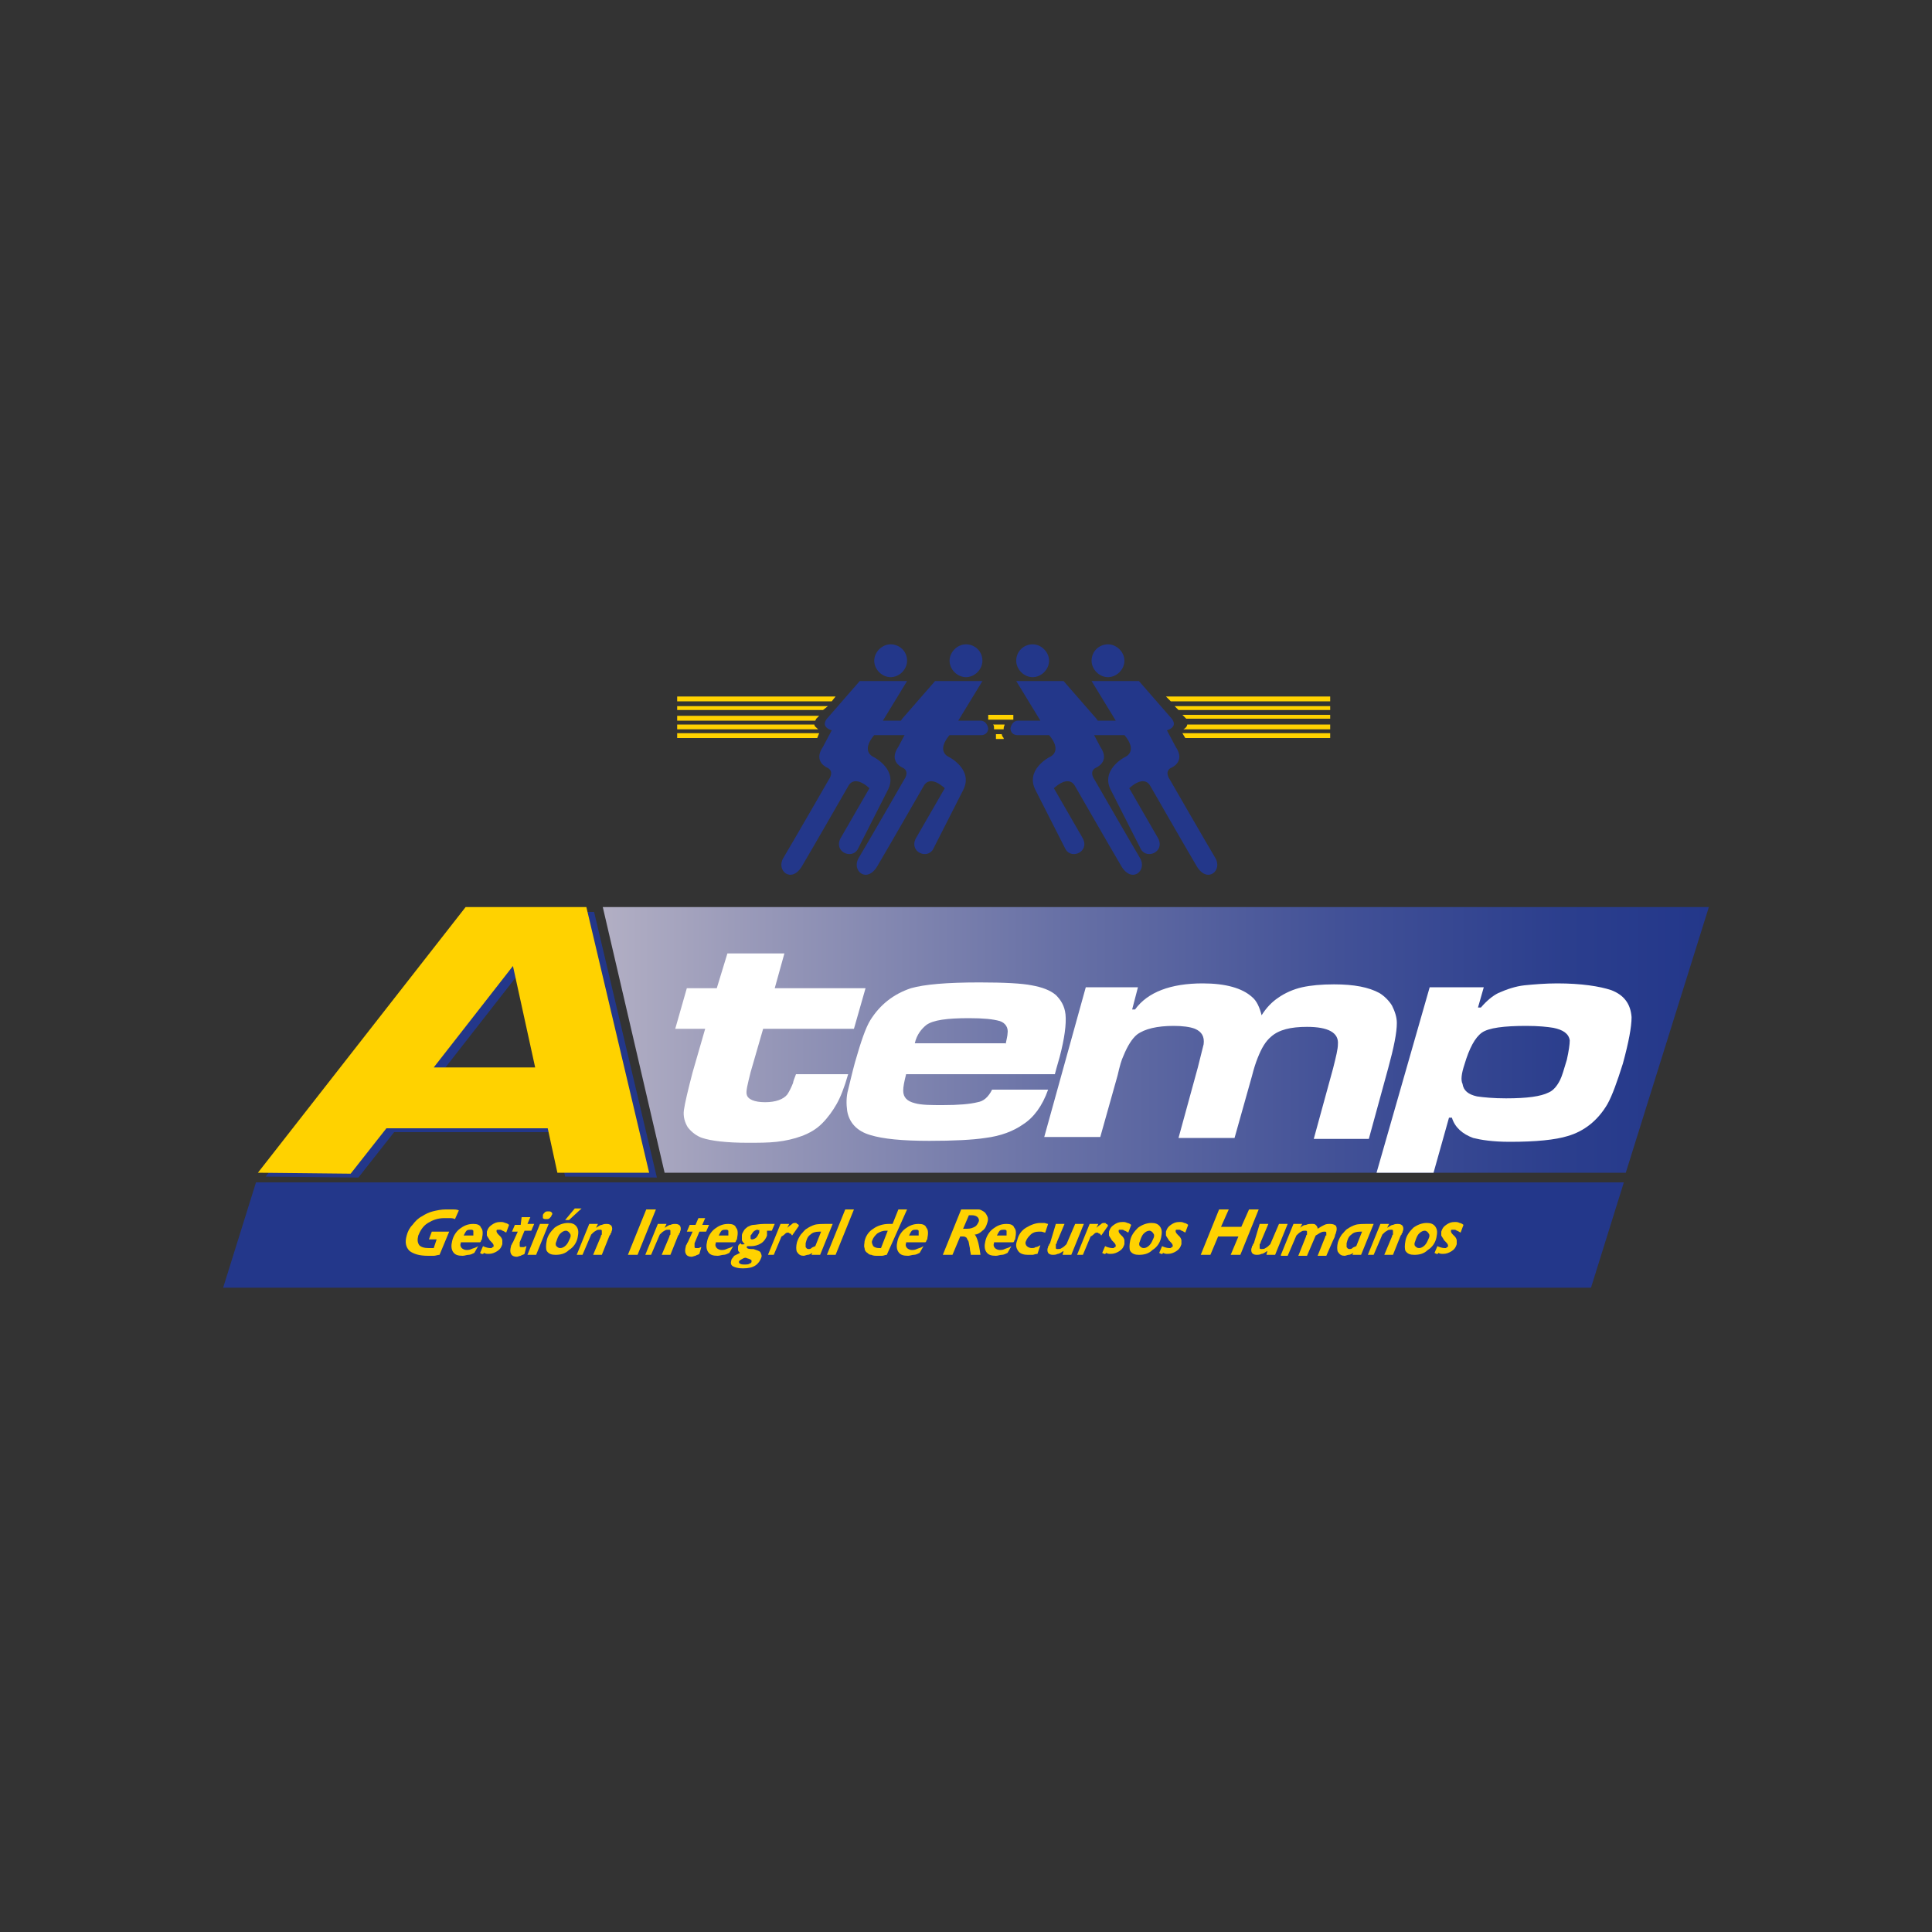 <?xml version="1.0" encoding="utf-8"?>
<!-- Generator: Adobe Illustrator 24.0.0, SVG Export Plug-In . SVG Version: 6.00 Build 0)  -->
<svg version="1.1" id="Capa_1" xmlns="http://www.w3.org/2000/svg" xmlns:xlink="http://www.w3.org/1999/xlink" x="0px" y="0px"
	 viewBox="0 0 200 200" style="enable-background:new 0 0 200 200;" xml:space="preserve">
<rect x="0" y="0" width="200" height="200" fill="#333333" stroke="none"/>
<style type="text/css">
	.st0{fill:#23378A;}
	.st1{fill:#FFD200;}
	.st2{fill:url(#SVGID_1_);}
	.st3{fill:#FFFFFF;}
</style>
<g>
	<g>
		<path class="st0" d="M58.5,121.8l-1-4.6l-16.7,0l-3.7,4.7l-9.6-0.1L49,94.4h12.5l6.5,27.5L58.5,121.8z M56.2,110.9l-2.2-10.5
			l-8.2,10.5H56.2z"/>
	</g>
	<g>
		<g>
			<path class="st0" d="M93.9,68.4c0,0.9-0.8,1.7-1.7,1.7c-0.9,0-1.7-0.8-1.7-1.7c0-0.9,0.8-1.7,1.7-1.7
				C93.1,66.7,93.9,67.4,93.9,68.4z"/>
			<path class="st0" d="M93.7,74.6h-2.3l2.5-4.1h-4.9l-3.4,3.9c-0.7,0.9,0.5,1.2,0.5,1.2l-0.9,1.7c-1.1,1.6,0.5,2.2,0.5,2.2
				c0.7,0.4,0.1,1.2,0.1,1.2s-3.8,6.6-4.7,8.1c-0.8,1.3,0.8,2.7,1.9,0.9c1.3-2.2,4.8-8.3,4.8-8.3c0.7-1.3,2.2,0.2,2.2,0.2l-3,5.2
				c-0.7,1.4,1.2,2.2,1.8,1.1c0.4-0.8,3.1-6.1,3.1-6.1c1.1-2.1-1.4-3.4-1.4-3.4c-1.5-0.7,0-2.3,0-2.3h3.3c0.4,0,0.7-0.3,0.7-0.7
				C94.4,74.9,94.1,74.6,93.7,74.6z"/>
		</g>
		<g>
			<path class="st0" d="M101.7,68.4c0,0.9-0.8,1.7-1.7,1.7c-0.9,0-1.7-0.8-1.7-1.7c0-0.9,0.8-1.7,1.7-1.7
				C100.9,66.7,101.7,67.4,101.7,68.4z"/>
			<path class="st0" d="M101.5,74.6h-2.3l2.5-4.1h-4.9l-3.4,3.9c-0.7,0.9,0.5,1.2,0.5,1.2l-0.9,1.7c-1.1,1.6,0.5,2.2,0.5,2.2
				c0.7,0.4,0.1,1.2,0.1,1.2s-3.8,6.6-4.7,8.1c-0.8,1.3,0.8,2.7,1.9,0.9c1.3-2.2,4.8-8.3,4.8-8.3c0.7-1.3,2.2,0.2,2.2,0.2l-3,5.2
				c-0.7,1.4,1.2,2.2,1.8,1.1c0.4-0.8,3.1-6.1,3.1-6.1c1.1-2.1-1.4-3.4-1.4-3.4c-1.5-0.7,0-2.3,0-2.3h3.3c0.4,0,0.7-0.3,0.7-0.7
				C102.2,74.9,101.9,74.6,101.5,74.6z"/>
		</g>
		<g>
			<path class="st0" d="M113,68.4c0,0.9,0.8,1.7,1.7,1.7c0.9,0,1.7-0.8,1.7-1.7c0-0.9-0.8-1.7-1.7-1.7C113.8,66.7,113,67.4,113,68.4
				z"/>
			<path class="st0" d="M113.2,74.6h2.3l-2.5-4.1h4.9l3.4,3.9c0.7,0.9-0.5,1.2-0.5,1.2l0.9,1.7c1.1,1.6-0.5,2.2-0.5,2.2
				c-0.7,0.4-0.1,1.2-0.1,1.2s3.8,6.6,4.7,8.1c0.8,1.3-0.8,2.7-1.9,0.9c-1.3-2.2-4.8-8.3-4.8-8.3c-0.7-1.3-2.2,0.2-2.2,0.2l3,5.2
				c0.7,1.4-1.2,2.2-1.8,1.1c-0.4-0.8-3.1-6.1-3.1-6.1c-1.1-2.1,1.4-3.4,1.4-3.4c1.5-0.7,0-2.3,0-2.3h-3.3c-0.4,0-0.7-0.3-0.7-0.7
				C112.5,74.9,112.8,74.6,113.2,74.6z"/>
		</g>
		<g>
			<path class="st0" d="M105.2,68.4c0,0.9,0.8,1.7,1.7,1.7c0.9,0,1.7-0.8,1.7-1.7c0-0.9-0.8-1.7-1.7-1.7
				C106,66.7,105.2,67.4,105.2,68.4z"/>
			<path class="st0" d="M105.4,74.6h2.3l-2.5-4.1h4.9l3.4,3.9c0.7,0.9-0.5,1.2-0.5,1.2l0.9,1.7c1.1,1.6-0.5,2.2-0.5,2.2
				c-0.7,0.4-0.1,1.2-0.1,1.2s3.8,6.6,4.7,8.1c0.8,1.3-0.8,2.7-1.9,0.9c-1.3-2.2-4.8-8.3-4.8-8.3c-0.7-1.3-2.2,0.2-2.2,0.2l3,5.2
				c0.7,1.4-1.2,2.2-1.8,1.1c-0.4-0.8-3.1-6.1-3.1-6.1c-1.1-2.1,1.4-3.4,1.4-3.4c1.5-0.7,0-2.3,0-2.3h-3.3c-0.4,0-0.7-0.3-0.7-0.7
				C104.7,74.9,105,74.6,105.4,74.6z"/>
		</g>
	</g>
	<g>
		<rect x="102.3" y="74" class="st1" width="2.6" height="0.5"/>
		<polygon class="st1" points="86.5,72.1 70.1,72.1 70.1,72.6 86.1,72.6 		"/>
		<polygon class="st1" points="84.8,75.9 70.1,75.9 70.1,76.4 84.6,76.4 		"/>
		<path class="st1" d="M84.3,75H70.1v0.5h14.6C84.5,75.3,84.3,75.2,84.3,75z"/>
		<path class="st1" d="M84.5,74.4l0.3-0.3H70.1v0.5h14.3C84.5,74.4,84.5,74.4,84.5,74.4z"/>
		<polygon class="st1" points="85.7,73.1 70.1,73.1 70.1,73.5 85.2,73.5 		"/>
		<path class="st1" d="M103.9,76.4c-0.1-0.1-0.2-0.3-0.2-0.4c0,0,0,0,0,0h-0.6c0,0.1,0,0.2,0,0.3c0,0.1,0,0.2,0,0.2H103.9z"/>
		<polygon class="st1" points="120.7,72.1 121.2,72.6 137.7,72.6 137.7,72.1 		"/>
		<polygon class="st1" points="122.4,75.9 122.7,76.4 137.7,76.4 137.7,75.9 		"/>
		<path class="st1" d="M122.4,74l0.3,0.3c0,0,0.1,0.1,0.1,0.1h14.9V74H122.4z"/>
		<polygon class="st1" points="121.6,73.1 122,73.5 137.7,73.5 137.7,73.1 		"/>
		<path class="st1" d="M122.9,75c0,0.2-0.2,0.4-0.4,0.5h15.2V75H122.9z"/>
		<path class="st1" d="M104,75h-1.2c0.1,0.1,0.1,0.2,0.1,0.4c0,0,0,0.1,0,0.1h1c0,0,0-0.1,0-0.1C103.9,75.2,104,75.1,104,75z"/>
	</g>
	<polygon class="st0" points="26.5,122.4 23.1,133.3 164.7,133.3 168.1,122.4 	"/>
	<linearGradient id="SVGID_1_" gradientUnits="userSpaceOnUse" x1="62.413" y1="107.676" x2="176.948" y2="107.676">
		<stop  offset="0" style="stop-color:#B2AFC4"/>
		<stop  offset="0.116" style="stop-color:#9C9CBA"/>
		<stop  offset="0.41" style="stop-color:#6871A6"/>
		<stop  offset="0.665" style="stop-color:#425197"/>
		<stop  offset="0.871" style="stop-color:#2B3E8D"/>
		<stop  offset="1" style="stop-color:#23378A"/>
	</linearGradient>
	<polygon class="st2" points="62.4,93.9 68.8,121.4 168.3,121.4 176.9,93.9 	"/>
	<path class="st3" d="M75.3,98.7h5.9l-1,3.6h9.4l-1.2,4.2h-9.4l-1.3,4.5c-0.3,1.2-0.5,2-0.4,2.3c0.1,0.5,0.8,0.8,1.9,0.8
		c1.1,0,1.9-0.3,2.3-0.8c0.2-0.3,0.4-0.7,0.6-1.2c0-0.1,0.1-0.4,0.3-0.9h5.4c-0.4,1.4-0.8,2.4-1.2,3.1c-0.4,0.7-0.9,1.4-1.5,2
		c-0.6,0.6-1.3,1-2.1,1.3c-0.8,0.3-1.7,0.5-2.6,0.6c-0.9,0.1-1.9,0.1-3,0.1c-2.2,0-3.8-0.2-4.7-0.5c-0.6-0.2-1.1-0.6-1.5-1.1
		c-0.3-0.5-0.5-1.1-0.4-1.8c0.1-0.7,0.4-2,0.9-3.9l1.3-4.5h-3.1l1.2-4.2h3.1L75.3,98.7z"/>
	<path class="st3" d="M102.7,112.8h5.8c-0.6,1.7-1.5,2.9-2.6,3.6c-1,0.7-2.3,1.2-3.9,1.4c-1.3,0.2-3.3,0.3-5.8,0.3
		c-2.8,0-4.8-0.2-6.1-0.6c-1.4-0.4-2.2-1.3-2.4-2.5c-0.1-0.7-0.1-1.5,0.1-2.2c0.2-0.8,0.4-1.7,0.7-2.8c0.6-2.1,1.1-3.6,1.6-4.4
		c1-1.6,2.4-2.7,4.2-3.3c1.4-0.4,3.7-0.6,7.1-0.6c2.6,0,4.4,0.1,5.4,0.3c1.1,0.2,1.9,0.5,2.5,1c0.5,0.5,0.9,1.1,1,2
		c0.1,1-0.1,2.5-0.6,4.4c-0.1,0.4-0.3,1-0.5,1.8H93.8c-0.2,0.8-0.3,1.3-0.3,1.7c0,0.7,0.4,1.1,1.2,1.3c0.7,0.2,1.7,0.2,2.9,0.2
		c1.6,0,2.8-0.1,3.6-0.3C101.8,114,102.3,113.6,102.7,112.8z M104.1,108.1c0.1-0.5,0.2-0.9,0.2-1.1c0.1-0.6-0.2-1.1-0.8-1.3
		c-0.7-0.2-1.7-0.3-3.2-0.3c-2.3,0-3.7,0.2-4.4,0.7c-0.5,0.4-1,1-1.2,1.9H104.1z"/>
	<path class="st3" d="M112.4,102.2h5.4l-0.6,2.3h0.3c1.3-1.8,3.7-2.7,7-2.7c2.4,0,4.1,0.5,5.1,1.4c0.5,0.4,0.8,1.1,1,1.9
		c0.5-0.8,1.1-1.4,1.7-1.8c0.7-0.5,1.6-0.9,2.5-1.1c0.9-0.2,2-0.3,3.3-0.3c2.1,0,3.6,0.3,4.7,0.9c0.5,0.3,1,0.8,1.3,1.3
		c0.3,0.6,0.5,1.2,0.5,1.8c0,1-0.3,2.5-0.9,4.7l-2,7.3H136l2-7.3c0.3-1.2,0.5-2,0.5-2.5c0.1-1.2-1-1.8-3.2-1.8c-1.7,0-2.9,0.3-3.7,1
		c-0.6,0.5-1,1.2-1.4,2.2c-0.2,0.5-0.4,1.1-0.6,1.9l-1.8,6.4H122l2-7.3c0.3-1.2,0.5-2,0.6-2.4c0.1-0.8-0.2-1.3-0.9-1.6
		c-0.5-0.2-1.3-0.3-2.2-0.3c-1.7,0-3,0.3-3.8,0.9c-0.5,0.4-1,1.2-1.4,2.2c-0.2,0.4-0.4,1.1-0.6,2l-1.8,6.4h-5.8L112.4,102.2z"/>
	<path class="st3" d="M148.4,121.4l1.6-5.7h0.3c0.3,1,1.1,1.7,2.2,2.1c0.8,0.2,2,0.4,3.8,0.4c2.7,0,4.7-0.2,6-0.6
		c1.7-0.5,3.1-1.6,4.1-3.3c0.5-0.9,1-2.3,1.6-4.2c0.6-2.2,0.9-3.8,0.9-4.8c-0.1-1.4-0.8-2.3-2.1-2.8c-1.2-0.4-3.1-0.7-5.6-0.7
		c-1.2,0-2.4,0.1-3.4,0.2c-0.9,0.1-1.8,0.4-2.7,0.8c-0.6,0.3-1.2,0.8-1.8,1.5h-0.3l0.6-2.1H148l-5.5,19.2H148.4z M151.6,110.2
		c0.5-1.7,1.1-2.8,1.8-3.3c0.7-0.5,2.3-0.7,4.6-0.7c1.3,0,2.2,0.1,2.8,0.2c1,0.2,1.6,0.6,1.7,1.3c0,0.4-0.1,1.1-0.3,2
		c-0.3,1-0.5,1.7-0.7,2.1c-0.3,0.6-0.7,1.1-1.2,1.3c-0.8,0.4-2.2,0.6-4.4,0.6c-1.3,0-2.3-0.1-3-0.2c-0.9-0.2-1.4-0.6-1.5-1.3
		C151.2,111.8,151.3,111.1,151.6,110.2z"/>
	<g>
		<path class="st1" d="M57.7,121.4l-1-4.6l-16.7,0l-3.7,4.7l-9.6-0.1l21.5-27.5h12.5l6.5,27.5L57.7,121.4z M55.4,110.5L53.1,100
			l-8.2,10.5H55.4z"/>
	</g>
	<g>
		<path class="st1" d="M47.5,125.3l-0.4,0.9c-0.2-0.1-0.4-0.1-0.6-0.1c-0.2,0-0.4,0-0.5,0c-0.7,0-1.2,0.2-1.7,0.5
			c-0.5,0.3-0.8,0.8-1,1.3c-0.1,0.4-0.1,0.7,0.1,1c0.2,0.2,0.5,0.3,1,0.3c0.1,0,0.1,0,0.2,0c0.1,0,0.2,0,0.3,0l0.3-0.9h-0.8l0.3-0.8
			h1.8l-1,2.4c-0.2,0-0.4,0.1-0.6,0.1c-0.2,0-0.4,0-0.6,0c-0.9,0-1.5-0.2-1.9-0.5c-0.4-0.4-0.5-0.9-0.3-1.6c0.1-0.4,0.3-0.8,0.6-1.1
			c0.3-0.4,0.6-0.7,1-0.9c0.3-0.2,0.7-0.4,1.1-0.5c0.4-0.1,0.9-0.2,1.3-0.2c0.2,0,0.4,0,0.6,0C47.1,125.2,47.3,125.2,47.5,125.3z"/>
		<path class="st1" d="M49.1,129.7c-0.2,0.1-0.4,0.2-0.6,0.2c-0.2,0-0.4,0.1-0.6,0.1c-0.5,0-0.8-0.1-1-0.4c-0.2-0.3-0.2-0.7-0.1-1.1
			c0.1-0.5,0.4-1,0.8-1.3c0.4-0.3,0.8-0.5,1.4-0.5c0.4,0,0.7,0.1,0.8,0.4c0.2,0.2,0.2,0.6,0.1,1.1c0,0.1,0,0.1-0.1,0.2
			c0,0.1,0,0.1-0.1,0.2l-2,0c0,0,0,0,0,0.1c0,0,0,0,0,0c-0.1,0.2,0,0.4,0.1,0.5c0.1,0.1,0.3,0.2,0.5,0.2c0.1,0,0.3,0,0.5-0.1
			c0.2-0.1,0.4-0.1,0.7-0.3L49.1,129.7z M48,127.9h1l0-0.1c0-0.2,0-0.3,0-0.4c-0.1-0.1-0.1-0.1-0.3-0.1c-0.1,0-0.3,0-0.4,0.1
			C48.2,127.5,48.1,127.7,48,127.9z"/>
		<path class="st1" d="M49.7,129.7L50,129l0,0c0.4,0.2,0.7,0.2,0.8,0.2c0.1,0,0.1,0,0.2-0.1c0.1,0,0.1-0.1,0.1-0.1
			c0-0.1,0-0.2-0.2-0.4c-0.1-0.1-0.2-0.2-0.2-0.2c-0.1-0.2-0.2-0.3-0.3-0.5c0-0.1,0-0.3,0-0.4c0.1-0.3,0.2-0.5,0.5-0.7
			c0.3-0.2,0.5-0.3,0.9-0.3c0.2,0,0.3,0,0.5,0.1c0.1,0,0.3,0.1,0.4,0.2l-0.3,0.8c-0.2-0.1-0.3-0.2-0.4-0.2c-0.1-0.1-0.2-0.1-0.3-0.1
			c-0.1,0-0.1,0-0.2,0c-0.1,0-0.1,0.1-0.1,0.1c0,0.1,0,0.2,0.2,0.4c0.1,0.1,0.2,0.2,0.2,0.2c0.1,0.1,0.2,0.3,0.2,0.4
			c0,0.1,0,0.3,0,0.4c-0.1,0.3-0.2,0.5-0.5,0.7c-0.3,0.2-0.6,0.3-0.9,0.3c-0.2,0-0.3,0-0.5-0.1C50,129.9,49.8,129.8,49.7,129.7z"/>
		<path class="st1" d="M54.3,129.8c-0.1,0.1-0.3,0.1-0.4,0.2c-0.1,0-0.3,0.1-0.4,0.1c-0.3,0-0.5-0.1-0.6-0.3c-0.1-0.2-0.1-0.4,0-0.8
			c0,0,0-0.1,0.1-0.2c0-0.1,0.1-0.2,0.1-0.2l0.5-1.1h-0.6l0.3-0.7h0.6L54,126h0.9l-0.3,0.7h0.7l-0.3,0.7h-0.7l-0.5,1.2c0,0,0,0,0,0
			c0,0.1,0,0.1,0,0.1c0,0.1,0,0.2,0,0.3c0,0.1,0.1,0.1,0.2,0.1c0.1,0,0.1,0,0.2,0c0.1,0,0.2-0.1,0.3-0.1L54.3,129.8z"/>
		<path class="st1" d="M54.6,129.9l1.3-3.2h0.9l-1.3,3.2H54.6z M56.2,125.8c0-0.1,0.1-0.2,0.2-0.3c0.1-0.1,0.2-0.1,0.4-0.1
			c0.1,0,0.2,0,0.3,0.1c0.1,0.1,0.1,0.2,0,0.3c0,0.1-0.1,0.2-0.2,0.3c-0.1,0.1-0.2,0.1-0.4,0.1c-0.1,0-0.2,0-0.3-0.1
			C56.2,126.1,56.2,125.9,56.2,125.8z"/>
		<path class="st1" d="M56.6,128.4c0.1-0.5,0.4-0.9,0.8-1.3c0.4-0.3,0.9-0.5,1.4-0.5c0.4,0,0.7,0.1,0.9,0.4c0.2,0.3,0.2,0.6,0.1,1.1
			c-0.1,0.5-0.4,1-0.9,1.3c-0.4,0.4-0.9,0.5-1.4,0.5c-0.4,0-0.7-0.1-0.9-0.4C56.5,129.3,56.5,128.9,56.6,128.4z M58.6,127.4
			c-0.2,0-0.4,0.1-0.6,0.3c-0.2,0.2-0.3,0.5-0.4,0.8c-0.1,0.2-0.1,0.4,0,0.5c0.1,0.1,0.2,0.2,0.4,0.2c0.2,0,0.4-0.1,0.6-0.3
			c0.2-0.2,0.3-0.5,0.4-0.7c0.1-0.2,0.1-0.4,0-0.5C58.9,127.5,58.7,127.4,58.6,127.4z M58.9,126.3h-0.4l1-1.2h0.7L58.9,126.3z"/>
		<path class="st1" d="M59.7,129.9l1.3-3.2h0.9l-0.2,0.4c0.2-0.1,0.4-0.3,0.6-0.3c0.2-0.1,0.4-0.1,0.5-0.1c0.3,0,0.4,0.1,0.5,0.2
			c0.1,0.2,0.1,0.4,0,0.6c0,0.1,0,0.1-0.1,0.2c0,0.1,0,0.1-0.1,0.2l-0.8,2h-0.9l0.8-1.9c0-0.1,0-0.1,0.1-0.2c0,0,0-0.1,0-0.1
			c0-0.1,0-0.2,0-0.3c0-0.1-0.1-0.1-0.2-0.1c-0.1,0-0.3,0-0.4,0.1c-0.2,0.1-0.3,0.2-0.5,0.4l-0.9,2.1H59.7z"/>
		<path class="st1" d="M65,129.9l1.9-4.7h1l-1.9,4.7H65z"/>
		<path class="st1" d="M66.8,129.9l1.3-3.2H69l-0.2,0.4c0.2-0.1,0.4-0.3,0.6-0.3c0.2-0.1,0.4-0.1,0.5-0.1c0.3,0,0.4,0.1,0.5,0.2
			c0.1,0.2,0.1,0.4,0,0.6c0,0.1,0,0.1-0.1,0.2c0,0.1,0,0.1-0.1,0.2l-0.8,2h-0.9l0.8-1.9c0-0.1,0-0.1,0.1-0.2c0,0,0-0.1,0-0.1
			c0-0.1,0-0.2,0-0.3c0-0.1-0.1-0.1-0.2-0.1c-0.1,0-0.3,0-0.4,0.1c-0.2,0.1-0.3,0.2-0.5,0.4l-0.9,2.1H66.8z"/>
		<path class="st1" d="M72.4,129.8c-0.1,0.1-0.3,0.1-0.4,0.2c-0.1,0-0.3,0.1-0.4,0.1c-0.3,0-0.5-0.1-0.6-0.3c-0.1-0.2-0.1-0.4,0-0.8
			c0,0,0-0.1,0.1-0.2c0-0.1,0.1-0.2,0.1-0.2l0.5-1.1h-0.6l0.3-0.7h0.6l0.3-0.7H73l-0.3,0.7h0.7l-0.3,0.7h-0.7l-0.5,1.2c0,0,0,0,0,0
			c0,0.1,0,0.1,0,0.1c0,0.1,0,0.2,0,0.3c0,0.1,0.1,0.1,0.2,0.1c0.1,0,0.1,0,0.2,0c0.1,0,0.2-0.1,0.3-0.1L72.4,129.8z"/>
		<path class="st1" d="M75.5,129.7c-0.2,0.1-0.4,0.2-0.6,0.2c-0.2,0-0.4,0.1-0.6,0.1c-0.5,0-0.8-0.1-1-0.4c-0.2-0.3-0.2-0.7-0.1-1.1
			c0.1-0.5,0.4-1,0.8-1.3c0.4-0.3,0.8-0.5,1.4-0.5c0.4,0,0.7,0.1,0.8,0.4c0.2,0.2,0.2,0.6,0.1,1.1c0,0.1,0,0.1-0.1,0.2
			c0,0.1,0,0.1-0.1,0.2l-2,0c0,0,0,0,0,0.1c0,0,0,0,0,0c-0.1,0.2,0,0.4,0.1,0.5c0.1,0.1,0.3,0.2,0.5,0.2c0.1,0,0.3,0,0.5-0.1
			c0.2-0.1,0.4-0.1,0.7-0.3L75.5,129.7z M74.4,127.9h1l0-0.1c0-0.2,0-0.3,0-0.4c-0.1-0.1-0.1-0.1-0.3-0.1c-0.1,0-0.3,0-0.4,0.1
			C74.6,127.5,74.5,127.7,74.4,127.9z"/>
		<path class="st1" d="M77.1,128.8c-0.1-0.1-0.2-0.2-0.3-0.4c0-0.2,0-0.3,0-0.5c0-0.2,0.1-0.3,0.2-0.5c0.1-0.2,0.3-0.3,0.4-0.4
			c0.2-0.1,0.4-0.2,0.6-0.2c0.2,0,0.6-0.1,1.1-0.1h1.1l-0.3,0.7l-0.5,0c0,0.1,0,0.2,0,0.3c0,0.1,0,0.1,0,0.2
			c-0.1,0.3-0.3,0.6-0.6,0.8c-0.3,0.2-0.7,0.3-1,0.3c0,0,0,0-0.1,0c0,0-0.1,0-0.1,0c-0.1,0-0.2,0-0.2,0c-0.1,0-0.1,0.1-0.1,0.1
			c0,0.1,0.1,0.2,0.5,0.2c0.1,0,0.2,0,0.2,0c0.3,0.1,0.6,0.2,0.7,0.3c0.1,0.2,0.2,0.4,0.1,0.6c-0.1,0.3-0.3,0.6-0.6,0.8
			c-0.3,0.2-0.7,0.3-1.3,0.3c-0.5,0-0.8-0.1-1-0.2c-0.2-0.1-0.3-0.3-0.2-0.6c0-0.2,0.2-0.3,0.3-0.5c0.2-0.1,0.4-0.2,0.6-0.3
			c-0.1-0.1-0.2-0.2-0.2-0.3c0-0.1,0-0.2,0-0.3c0-0.2,0.1-0.3,0.3-0.4C76.7,128.9,76.9,128.8,77.1,128.8z M77.2,130.2
			c-0.2,0-0.3,0.1-0.5,0.2c-0.1,0.1-0.2,0.1-0.2,0.2c0,0.1,0,0.2,0.1,0.2c0.1,0.1,0.3,0.1,0.5,0.1c0.2,0,0.4,0,0.5-0.1
			c0.1,0,0.2-0.1,0.2-0.2c0-0.1,0-0.2-0.1-0.2C77.6,130.3,77.4,130.3,77.2,130.2z M78.4,127.3c-0.1,0-0.3,0.1-0.4,0.2
			c-0.1,0.1-0.2,0.3-0.3,0.4c0,0.1,0,0.3,0,0.3c0,0.1,0.1,0.1,0.2,0.1c0.1,0,0.3-0.1,0.4-0.2c0.1-0.1,0.2-0.3,0.3-0.5
			c0-0.1,0-0.2,0-0.3C78.5,127.4,78.5,127.3,78.4,127.3z"/>
		<path class="st1" d="M79.5,129.9l1.3-3.2h0.9l-0.2,0.4c0.2-0.2,0.4-0.3,0.5-0.4c0.1-0.1,0.2-0.1,0.3-0.1c0.1,0,0.2,0,0.2,0.1
			c0.1,0,0.2,0.1,0.2,0.2l-0.7,1c-0.1-0.1-0.1-0.2-0.2-0.2c-0.1,0-0.1-0.1-0.2-0.1c-0.1,0-0.2,0-0.3,0.1c-0.1,0.1-0.2,0.2-0.4,0.3
			l-0.8,1.9H79.5z"/>
		<path class="st1" d="M84,129.9l0.1-0.2c-0.2,0.1-0.3,0.2-0.5,0.2c-0.1,0-0.3,0.1-0.4,0.1c-0.3,0-0.5-0.1-0.7-0.4
			c-0.1-0.2-0.1-0.6,0-1c0.1-0.3,0.2-0.5,0.4-0.8c0.2-0.2,0.4-0.5,0.6-0.6c0.3-0.2,0.5-0.3,0.8-0.4c0.3-0.1,0.8-0.1,1.4-0.1h0.5
			l-1.3,3.2H84z M84.4,129l0.6-1.5c0,0,0,0-0.1,0c0,0-0.1,0-0.1,0c-0.4,0-0.7,0.1-0.9,0.3c-0.3,0.2-0.4,0.5-0.5,0.9
			c0,0.2,0,0.3,0,0.4c0.1,0.1,0.1,0.2,0.3,0.2c0.1,0,0.2,0,0.3-0.1C84.1,129.1,84.2,129.1,84.4,129z"/>
		<path class="st1" d="M85.6,129.9l1.9-4.7h0.9l-1.9,4.7H85.6z"/>
		<path class="st1" d="M91.8,129.9c-0.2,0-0.3,0.1-0.5,0.1c-0.2,0-0.3,0-0.4,0c-0.3,0-0.5,0-0.7-0.1c-0.2,0-0.3-0.1-0.4-0.2
			c-0.2-0.1-0.3-0.3-0.3-0.5c-0.1-0.2,0-0.5,0-0.7c0.1-0.5,0.4-1,0.9-1.3c0.4-0.3,1-0.5,1.6-0.5c0.1,0,0.1,0,0.2,0
			c0.1,0,0.1,0,0.2,0l0.6-1.5h0.9L91.8,129.9z M91.2,129.2l0.7-1.8c0,0,0,0-0.1,0c0,0-0.1,0-0.1,0c-0.3,0-0.6,0.1-0.9,0.3
			c-0.2,0.2-0.4,0.4-0.5,0.7c-0.1,0.2,0,0.4,0.1,0.6c0.1,0.1,0.3,0.2,0.6,0.2C91,129.2,91.1,129.2,91.2,129.2
			C91.1,129.2,91.1,129.2,91.2,129.2z"/>
		<path class="st1" d="M95.2,129.7c-0.2,0.1-0.4,0.2-0.6,0.2c-0.2,0-0.4,0.1-0.6,0.1c-0.5,0-0.8-0.1-1-0.4c-0.2-0.3-0.2-0.7-0.1-1.1
			c0.1-0.5,0.4-1,0.8-1.3c0.4-0.3,0.8-0.5,1.4-0.5c0.4,0,0.7,0.1,0.8,0.4c0.2,0.2,0.2,0.6,0.1,1.1c0,0.1,0,0.1-0.1,0.2
			c0,0.1,0,0.1-0.1,0.2l-2,0c0,0,0,0,0,0.1c0,0,0,0,0,0c-0.1,0.2,0,0.4,0.1,0.5c0.1,0.1,0.3,0.2,0.5,0.2c0.1,0,0.3,0,0.5-0.1
			c0.2-0.1,0.4-0.1,0.7-0.3L95.2,129.7z M94.1,127.9h1l0-0.1c0-0.2,0-0.3,0-0.4c-0.1-0.1-0.1-0.1-0.3-0.1c-0.1,0-0.3,0-0.4,0.1
			C94.3,127.5,94.2,127.7,94.1,127.9z"/>
		<path class="st1" d="M97.6,129.9l1.9-4.7h1c0.4,0,0.7,0,0.8,0c0.2,0,0.3,0.1,0.5,0.2c0.2,0.1,0.3,0.3,0.4,0.5
			c0.1,0.2,0.1,0.4,0,0.7c-0.1,0.3-0.2,0.6-0.5,0.8c-0.2,0.2-0.5,0.4-0.8,0.4c0.1,0.1,0.2,0.3,0.3,0.6c0.1,0.3,0.2,0.8,0.3,1.5h-1
			c0-0.2-0.1-0.4-0.1-0.7c-0.1-0.4-0.1-0.7-0.2-0.8c-0.1-0.1-0.1-0.3-0.2-0.3c-0.1-0.1-0.2-0.1-0.4-0.1c0,0-0.1,0-0.1,0
			c0,0,0,0-0.1,0l-0.8,1.9H97.6z M99.7,127.2L99.7,127.2c0.2,0,0.3,0,0.4,0c0.4,0,0.6-0.1,0.8-0.2c0.2-0.1,0.3-0.3,0.4-0.5
			c0.1-0.2,0-0.4-0.1-0.5c-0.1-0.1-0.3-0.2-0.6-0.2c-0.1,0-0.1,0-0.2,0c0,0-0.1,0-0.1,0L99.7,127.2z"/>
		<path class="st1" d="M104.3,129.7c-0.2,0.1-0.4,0.2-0.6,0.2c-0.2,0-0.4,0.1-0.6,0.1c-0.5,0-0.8-0.1-1-0.4
			c-0.2-0.3-0.2-0.7-0.1-1.1c0.1-0.5,0.4-1,0.8-1.3c0.4-0.3,0.8-0.5,1.4-0.5c0.4,0,0.7,0.1,0.8,0.4c0.2,0.2,0.2,0.6,0.1,1.1
			c0,0.1,0,0.1-0.1,0.2c0,0.1,0,0.1-0.1,0.2l-2,0c0,0,0,0,0,0.1c0,0,0,0,0,0c-0.1,0.2,0,0.4,0.1,0.5c0.1,0.1,0.3,0.2,0.5,0.2
			c0.1,0,0.3,0,0.5-0.1c0.2-0.1,0.4-0.1,0.7-0.3L104.3,129.7z M103.2,127.9h1l0-0.1c0-0.2,0-0.3,0-0.4c-0.1-0.1-0.1-0.1-0.3-0.1
			c-0.1,0-0.3,0-0.4,0.1C103.4,127.5,103.3,127.7,103.2,127.9z"/>
		<path class="st1" d="M107.4,129.8c-0.2,0-0.4,0.1-0.5,0.1c-0.2,0-0.3,0-0.5,0c-0.4,0-0.8-0.1-1-0.4c-0.2-0.3-0.3-0.6-0.1-1.1
			c0.1-0.5,0.4-1,0.9-1.3c0.5-0.3,1-0.5,1.5-0.5c0.1,0,0.3,0,0.4,0c0.1,0,0.3,0.1,0.4,0.1l-0.3,0.9c-0.1,0-0.3-0.1-0.4-0.1
			c-0.1,0-0.2,0-0.3,0c-0.3,0-0.6,0.1-0.8,0.3c-0.2,0.2-0.4,0.4-0.5,0.7c-0.1,0.2,0,0.4,0.1,0.5c0.1,0.1,0.3,0.2,0.5,0.2
			c0.1,0,0.3,0,0.4-0.1c0.2,0,0.3-0.1,0.5-0.2L107.4,129.8z"/>
		<path class="st1" d="M109.3,126.7h0.9l-0.8,1.9c0,0.1,0,0.1-0.1,0.2c0,0,0,0.1,0,0.1c0,0.1,0,0.2,0,0.3c0,0.1,0.1,0.1,0.2,0.1
			c0.1,0,0.3,0,0.4-0.1c0.2-0.1,0.3-0.2,0.5-0.4l0.9-2.1h0.9l-1.3,3.2h-0.9l0.1-0.4c-0.2,0.1-0.4,0.3-0.6,0.3
			c-0.2,0.1-0.4,0.1-0.5,0.1c-0.3,0-0.4-0.1-0.5-0.2c-0.1-0.2-0.1-0.4,0-0.6c0-0.1,0-0.1,0.1-0.2c0-0.1,0-0.1,0.1-0.2L109.3,126.7z"
			/>
		<path class="st1" d="M111.5,129.9l1.3-3.2h0.9l-0.2,0.4c0.2-0.2,0.4-0.3,0.5-0.4c0.1-0.1,0.2-0.1,0.3-0.1c0.1,0,0.2,0,0.2,0.1
			c0.1,0,0.2,0.1,0.2,0.2l-0.7,1c-0.1-0.1-0.1-0.2-0.2-0.2c-0.1,0-0.1-0.1-0.2-0.1c-0.1,0-0.2,0-0.3,0.1c-0.1,0.1-0.2,0.2-0.4,0.3
			l-0.8,1.9H111.5z"/>
		<path class="st1" d="M114.1,129.7l0.3-0.7l0,0c0.4,0.2,0.7,0.2,0.8,0.2c0.1,0,0.1,0,0.2-0.1c0.1,0,0.1-0.1,0.1-0.1
			c0-0.1,0-0.2-0.2-0.4c-0.1-0.1-0.2-0.2-0.2-0.2c-0.1-0.2-0.2-0.3-0.3-0.5c0-0.1,0-0.3,0-0.4c0.1-0.3,0.2-0.5,0.5-0.7
			c0.3-0.2,0.5-0.3,0.9-0.3c0.2,0,0.3,0,0.5,0.1c0.1,0,0.3,0.1,0.4,0.2l-0.3,0.8c-0.2-0.1-0.3-0.2-0.4-0.2c-0.1-0.1-0.2-0.1-0.3-0.1
			c-0.1,0-0.1,0-0.2,0c-0.1,0-0.1,0.1-0.1,0.1c0,0.1,0,0.2,0.2,0.4c0.1,0.1,0.2,0.2,0.2,0.2c0.1,0.1,0.2,0.3,0.2,0.4
			c0,0.1,0,0.3,0,0.4c-0.1,0.3-0.2,0.5-0.5,0.7c-0.3,0.2-0.6,0.3-0.9,0.3c-0.2,0-0.3,0-0.5-0.1C114.4,129.9,114.3,129.8,114.1,129.7
			z"/>
		<path class="st1" d="M117,128.4c0.1-0.5,0.4-0.9,0.8-1.3c0.4-0.3,0.9-0.5,1.4-0.5c0.4,0,0.7,0.1,0.9,0.4c0.2,0.3,0.2,0.6,0.1,1.1
			c-0.1,0.5-0.4,1-0.9,1.3c-0.4,0.4-0.9,0.5-1.4,0.5c-0.4,0-0.7-0.1-0.9-0.4C116.9,129.3,116.9,128.9,117,128.4z M119,127.4
			c-0.2,0-0.4,0.1-0.6,0.3c-0.2,0.2-0.3,0.5-0.4,0.8c-0.1,0.2-0.1,0.4,0,0.5c0.1,0.1,0.2,0.2,0.4,0.2c0.2,0,0.4-0.1,0.6-0.3
			c0.2-0.2,0.3-0.5,0.4-0.7c0.1-0.2,0.1-0.4,0-0.5C119.3,127.5,119.1,127.4,119,127.4z"/>
		<path class="st1" d="M120,129.7l0.3-0.7l0,0c0.4,0.2,0.7,0.2,0.8,0.2c0.1,0,0.1,0,0.2-0.1c0.1,0,0.1-0.1,0.1-0.1
			c0-0.1,0-0.2-0.2-0.4c-0.1-0.1-0.2-0.2-0.2-0.2c-0.1-0.2-0.2-0.3-0.3-0.5c0-0.1,0-0.3,0-0.4c0.1-0.3,0.2-0.5,0.5-0.7
			c0.3-0.2,0.5-0.3,0.9-0.3c0.2,0,0.3,0,0.5,0.1c0.1,0,0.3,0.1,0.4,0.2l-0.3,0.8c-0.2-0.1-0.3-0.2-0.4-0.2c-0.1-0.1-0.2-0.1-0.3-0.1
			c-0.1,0-0.1,0-0.2,0c-0.1,0-0.1,0.1-0.1,0.1c0,0.1,0,0.2,0.2,0.4c0.1,0.1,0.2,0.2,0.2,0.2c0.1,0.1,0.2,0.3,0.2,0.4
			c0,0.1,0,0.3,0,0.4c-0.1,0.3-0.2,0.5-0.5,0.7c-0.3,0.2-0.6,0.3-0.9,0.3c-0.2,0-0.3,0-0.5-0.1C120.3,129.9,120.2,129.8,120,129.7z"
			/>
		<path class="st1" d="M124.3,129.9l1.9-4.7h1l-0.8,1.8h2.1l0.8-1.8h1l-1.9,4.7h-1l0.8-1.9h-2.1l-0.8,1.9H124.3z"/>
		<path class="st1" d="M130.4,126.7h0.9l-0.8,1.9c0,0.1,0,0.1-0.1,0.2c0,0,0,0.1,0,0.1c0,0.1,0,0.2,0,0.3c0,0.1,0.1,0.1,0.2,0.1
			c0.1,0,0.3,0,0.4-0.1c0.2-0.1,0.3-0.2,0.5-0.4l0.9-2.1h0.9l-1.3,3.2h-0.9l0.1-0.4c-0.2,0.1-0.4,0.3-0.6,0.3
			c-0.2,0.1-0.4,0.1-0.5,0.1c-0.3,0-0.4-0.1-0.5-0.2c-0.1-0.2-0.1-0.4,0-0.6c0-0.1,0-0.1,0.1-0.2c0-0.1,0-0.1,0.1-0.2L130.4,126.7z"
			/>
		<path class="st1" d="M132.6,129.9l1.3-3.2h0.9l-0.2,0.4c0.2-0.2,0.4-0.3,0.6-0.3c0.2-0.1,0.4-0.1,0.6-0.1c0.2,0,0.3,0,0.4,0.1
			c0.1,0.1,0.2,0.2,0.2,0.4c0.3-0.2,0.5-0.3,0.7-0.4c0.2-0.1,0.4-0.1,0.6-0.1c0.3,0,0.5,0.1,0.6,0.2c0.1,0.2,0.1,0.4,0,0.7
			c0,0.1-0.1,0.2-0.1,0.3c0,0.1-0.1,0.3-0.2,0.5l-0.7,1.6h-0.9l0.8-2c0,0,0,0,0,0c0-0.1,0-0.1,0.1-0.1c0-0.1,0-0.2,0-0.3
			c0-0.1-0.1-0.1-0.2-0.1c-0.1,0-0.2,0-0.4,0.1c-0.2,0.1-0.3,0.2-0.5,0.3l-0.9,2.1h-0.9l0.8-2c0,0,0,0,0,0c0-0.1,0-0.1,0.1-0.2
			c0-0.1,0-0.2,0-0.3c0-0.1-0.1-0.1-0.2-0.1c-0.1,0-0.3,0-0.4,0.1c-0.2,0.1-0.3,0.2-0.5,0.4l-0.9,2.1H132.6z"/>
		<path class="st1" d="M140,129.9l0.1-0.2c-0.2,0.1-0.3,0.2-0.5,0.2c-0.1,0-0.3,0.1-0.4,0.1c-0.3,0-0.5-0.1-0.7-0.4
			c-0.1-0.2-0.1-0.6,0-1c0.1-0.3,0.2-0.5,0.4-0.8c0.2-0.2,0.4-0.5,0.6-0.6c0.3-0.2,0.5-0.3,0.8-0.4c0.3-0.1,0.8-0.1,1.4-0.1h0.5
			l-1.3,3.2H140z M140.4,129l0.6-1.5c0,0,0,0-0.1,0c0,0-0.1,0-0.1,0c-0.4,0-0.7,0.1-0.9,0.3c-0.3,0.2-0.4,0.5-0.5,0.9
			c0,0.2,0,0.3,0,0.4c0.1,0.1,0.1,0.2,0.3,0.2c0.1,0,0.2,0,0.3-0.1C140.1,129.1,140.2,129.1,140.4,129z"/>
		<path class="st1" d="M141.6,129.9l1.3-3.2h0.9l-0.2,0.4c0.2-0.1,0.4-0.3,0.6-0.3c0.2-0.1,0.4-0.1,0.5-0.1c0.3,0,0.4,0.1,0.5,0.2
			c0.1,0.2,0.1,0.4,0,0.6c0,0.1,0,0.1-0.1,0.2c0,0.1,0,0.1-0.1,0.2l-0.8,2h-0.9l0.8-1.9c0-0.1,0-0.1,0.1-0.2c0,0,0-0.1,0-0.1
			c0-0.1,0-0.2,0-0.3c0-0.1-0.1-0.1-0.2-0.1c-0.1,0-0.3,0-0.4,0.1c-0.2,0.1-0.3,0.2-0.5,0.4l-0.9,2.1H141.6z"/>
		<path class="st1" d="M145.5,128.4c0.1-0.5,0.4-0.9,0.8-1.3c0.4-0.3,0.9-0.5,1.4-0.5c0.4,0,0.7,0.1,0.9,0.4
			c0.2,0.3,0.2,0.6,0.1,1.1c-0.1,0.5-0.4,1-0.9,1.3c-0.4,0.4-0.9,0.5-1.4,0.5c-0.4,0-0.7-0.1-0.9-0.4
			C145.4,129.3,145.4,128.9,145.5,128.4z M147.5,127.4c-0.2,0-0.4,0.1-0.6,0.3c-0.2,0.2-0.3,0.5-0.4,0.8c-0.1,0.2-0.1,0.4,0,0.5
			c0.1,0.1,0.2,0.2,0.4,0.2c0.2,0,0.4-0.1,0.6-0.3c0.2-0.2,0.3-0.5,0.4-0.7c0.1-0.2,0.1-0.4,0-0.5
			C147.8,127.5,147.6,127.4,147.5,127.4z"/>
		<path class="st1" d="M148.5,129.7l0.3-0.7l0,0c0.4,0.2,0.7,0.2,0.8,0.2c0.1,0,0.1,0,0.2-0.1c0.1,0,0.1-0.1,0.1-0.1
			c0-0.1,0-0.2-0.2-0.4c-0.1-0.1-0.2-0.2-0.2-0.2c-0.1-0.2-0.2-0.3-0.3-0.5c0-0.1,0-0.3,0-0.4c0.1-0.3,0.2-0.5,0.5-0.7
			c0.3-0.2,0.5-0.3,0.9-0.3c0.2,0,0.3,0,0.5,0.1c0.1,0,0.3,0.1,0.4,0.2l-0.3,0.8c-0.2-0.1-0.3-0.2-0.4-0.2c-0.1-0.1-0.2-0.1-0.3-0.1
			c-0.1,0-0.1,0-0.2,0c-0.1,0-0.1,0.1-0.1,0.1c0,0.1,0,0.2,0.2,0.4c0.1,0.1,0.2,0.2,0.2,0.2c0.1,0.1,0.2,0.3,0.2,0.4
			c0,0.1,0,0.3,0,0.4c-0.1,0.3-0.2,0.5-0.5,0.7c-0.3,0.2-0.6,0.3-0.9,0.3c-0.2,0-0.3,0-0.5-0.1C148.8,129.9,148.7,129.8,148.5,129.7
			z"/>
	</g>
</g>
</svg>

